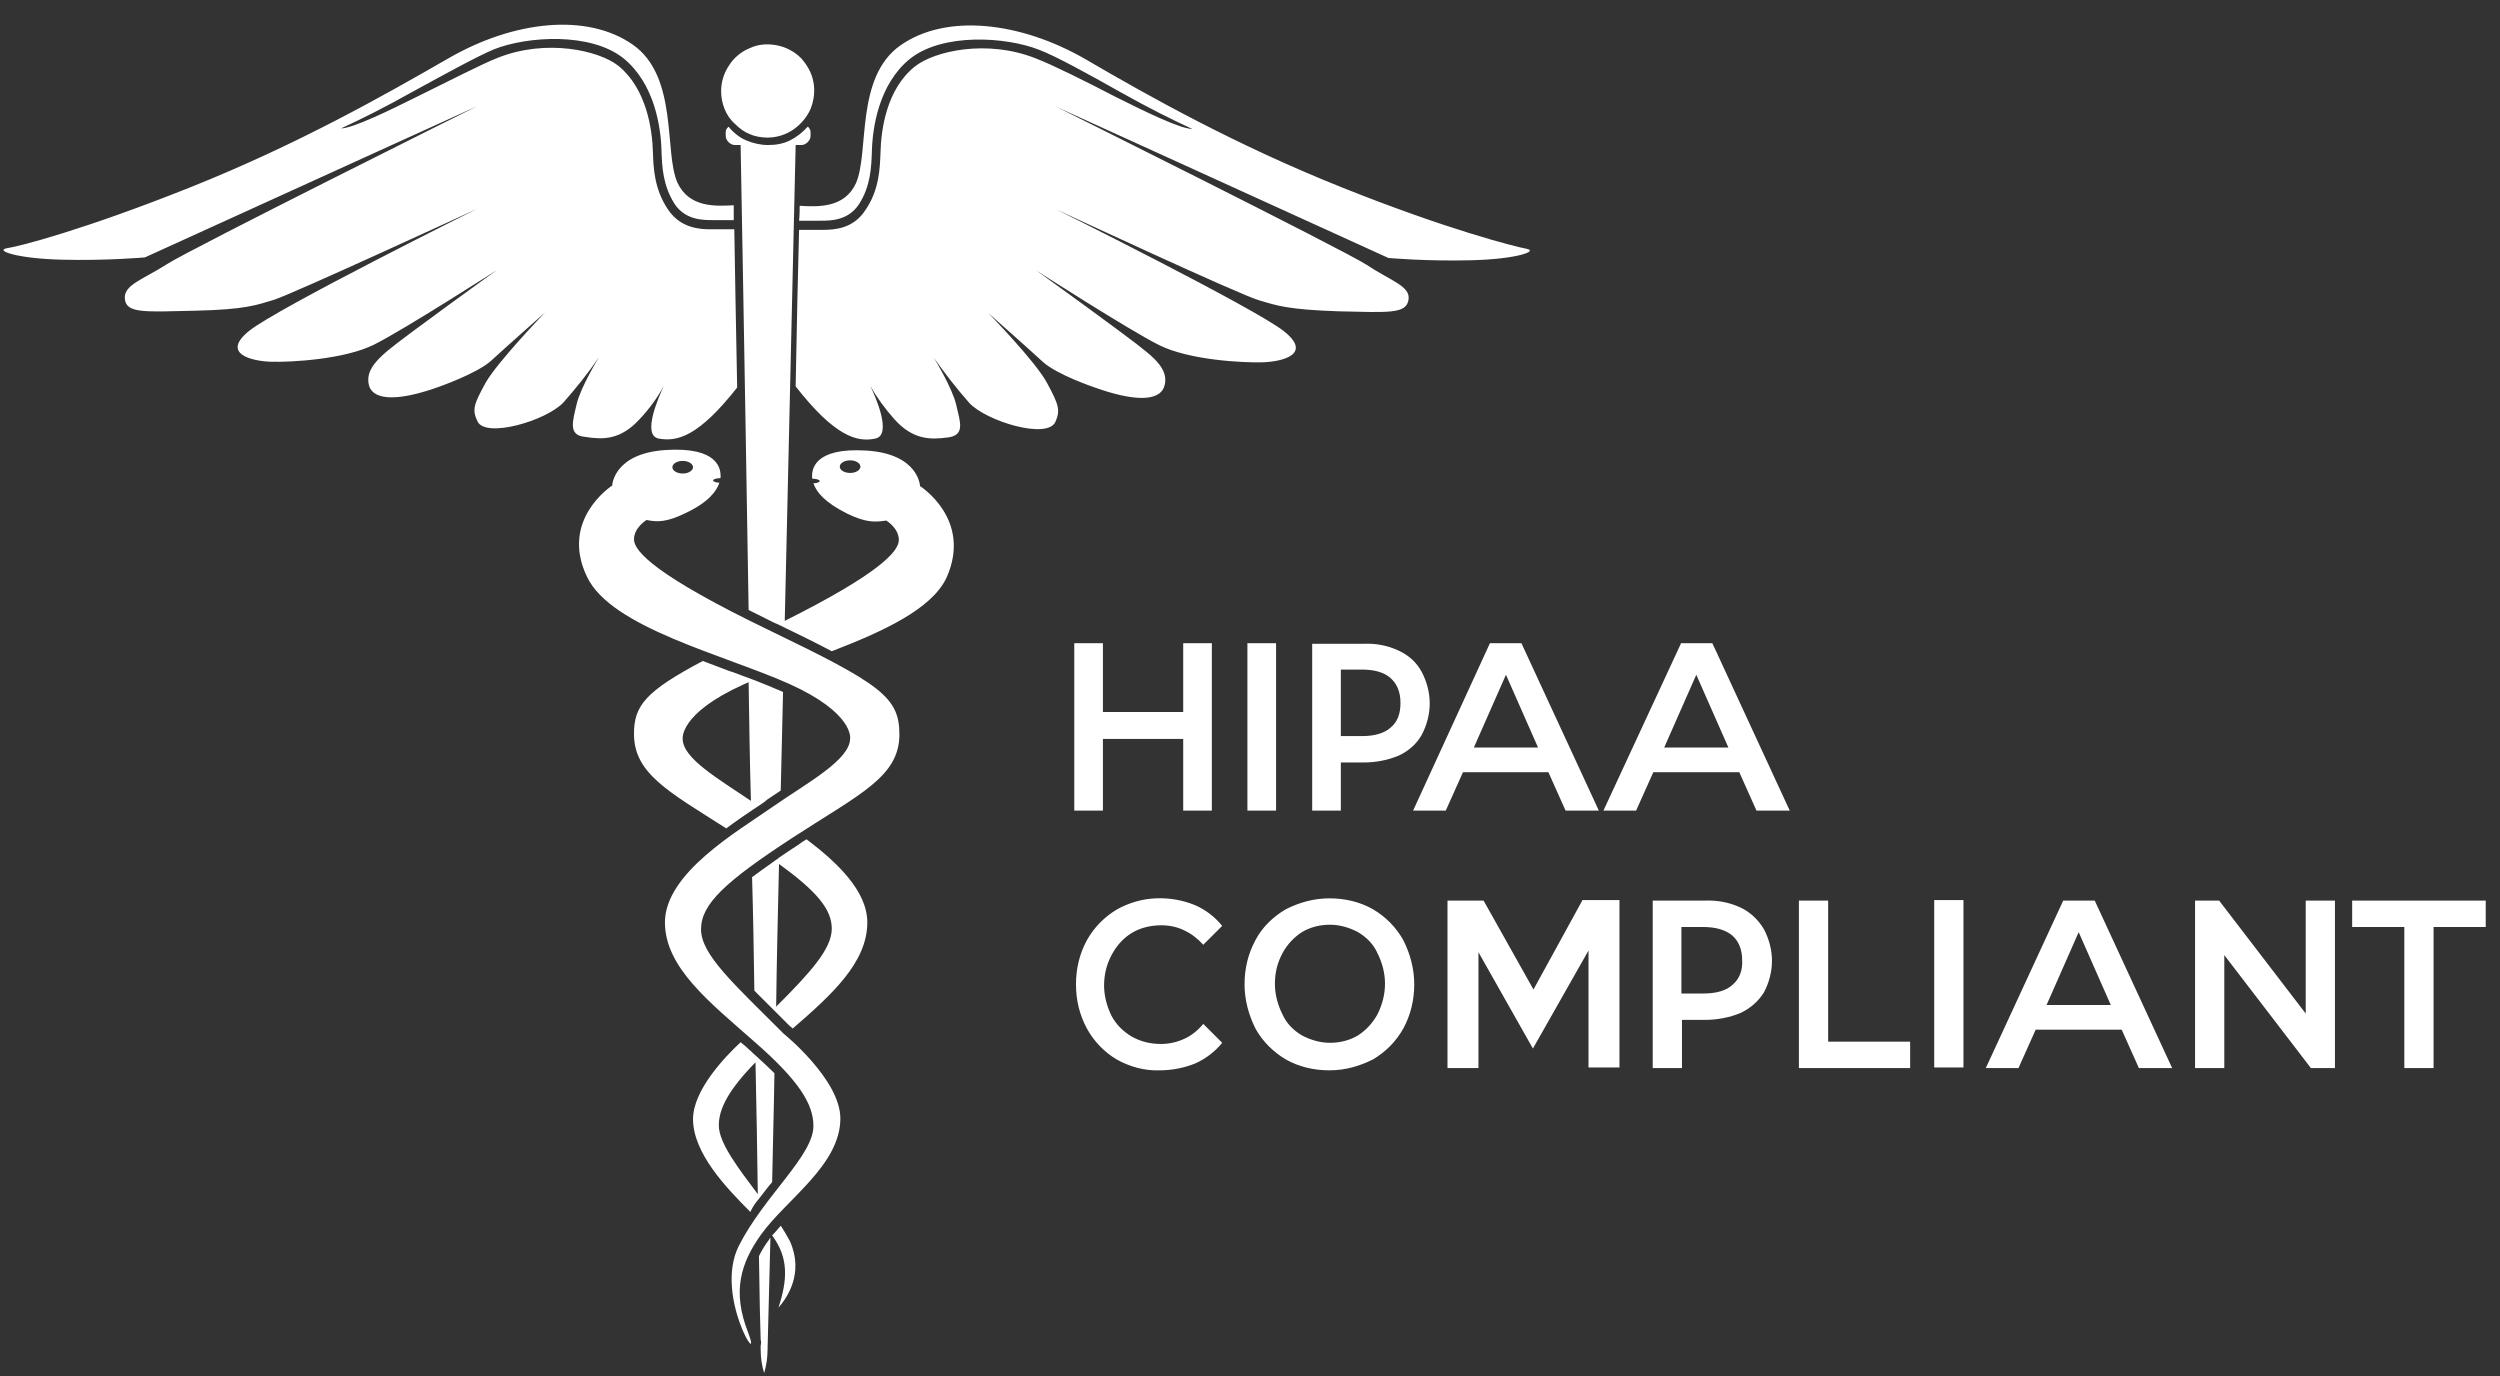 <svg width="89" height="49" viewBox="0 0 89 49" fill="none" xmlns="http://www.w3.org/2000/svg">
<rect x="0" y="0" width="89" height="49" fill="#333333" stroke="none"/>
<path d="M40.305 33.205C40.611 33.022 40.979 32.94 41.346 32.94C41.632 32.94 41.918 33.001 42.163 33.124C42.428 33.246 42.652 33.43 42.836 33.634L43.51 32.961C43.244 32.634 42.918 32.389 42.55 32.226C42.101 32.042 41.632 31.96 41.142 31.981C40.652 32.001 40.183 32.144 39.775 32.369C39.326 32.634 38.958 33.001 38.693 33.471C38.428 33.961 38.305 34.491 38.305 35.042C38.305 35.593 38.428 36.124 38.693 36.614C38.938 37.063 39.305 37.451 39.754 37.716C40.224 37.981 40.754 38.124 41.285 38.104C41.714 38.104 42.142 38.022 42.55 37.859C42.918 37.696 43.265 37.43 43.51 37.124L42.836 36.45C42.652 36.675 42.428 36.859 42.163 36.981C41.897 37.104 41.611 37.165 41.326 37.165C40.958 37.165 40.611 37.083 40.285 36.9C39.979 36.716 39.734 36.471 39.571 36.165C39.407 35.838 39.305 35.45 39.305 35.083C39.305 34.716 39.387 34.348 39.571 34.001C39.754 33.654 39.999 33.389 40.305 33.205ZM39.264 26.307H42.122V28.858H43.142V22.899H42.122V25.348H39.264V22.899H38.244V28.858H39.264V26.307ZM44.408 28.858H45.428V22.899H44.408V28.858ZM49.796 23.164C49.408 22.98 48.979 22.899 48.551 22.919H46.714V28.858H47.734V27.144H48.551C48.979 27.144 49.408 27.062 49.796 26.899C50.143 26.736 50.428 26.491 50.612 26.164C50.796 25.817 50.898 25.429 50.898 25.042C50.898 24.654 50.796 24.266 50.612 23.919C50.428 23.572 50.143 23.327 49.796 23.164ZM49.51 25.899C49.285 26.103 48.938 26.205 48.489 26.205H47.734V23.837H48.489C48.938 23.837 49.285 23.939 49.51 24.144C49.734 24.348 49.857 24.633 49.857 25.021C49.857 25.409 49.755 25.695 49.51 25.899ZM59.837 22.919L57.082 28.858H58.245L58.858 27.491H61.919L62.531 28.858H63.715L60.96 22.899H59.837V22.919ZM59.245 26.613L60.388 24.021L61.531 26.613H59.245ZM48.877 32.369C48.408 32.103 47.877 31.981 47.326 31.981C46.775 31.981 46.265 32.124 45.775 32.369C45.326 32.634 44.938 33.001 44.693 33.471C44.428 33.961 44.306 34.491 44.306 35.042C44.306 35.593 44.449 36.124 44.693 36.614C44.938 37.063 45.326 37.451 45.775 37.716C46.245 37.981 46.775 38.104 47.326 38.104C47.877 38.104 48.388 37.961 48.877 37.716C49.326 37.451 49.694 37.083 49.959 36.614C50.224 36.124 50.347 35.593 50.347 35.042C50.347 34.491 50.204 33.961 49.959 33.471C49.694 33.001 49.326 32.634 48.877 32.369ZM49.041 36.104C48.877 36.41 48.632 36.675 48.347 36.859C48.041 37.042 47.694 37.124 47.347 37.124C47 37.124 46.653 37.022 46.346 36.859C46.04 36.675 45.795 36.43 45.653 36.104C45.489 35.777 45.387 35.41 45.387 35.022C45.387 34.634 45.469 34.287 45.653 33.94C45.816 33.634 46.061 33.369 46.346 33.185C46.653 33.001 47 32.92 47.347 32.92C47.694 32.92 48.041 33.022 48.347 33.185C48.653 33.369 48.898 33.614 49.041 33.94C49.204 34.267 49.306 34.634 49.306 35.022C49.306 35.41 49.204 35.777 49.041 36.104ZM83.737 32.062V33.001H85.594V38.022H86.635V33.001H88.492V32.062H83.737ZM82.084 36.083L79.002 32.062H78.144V38.022H79.185V34.001L82.267 38.022H83.124V32.062H82.084V36.083ZM56.327 32.062L54.592 35.226L52.816 32.062H51.531V38.022H52.633V33.899L54.572 37.328L56.551 33.838V38.002H57.653V32.042H56.327V32.062ZM61.96 32.307C61.572 32.124 61.123 32.042 60.694 32.062H58.837V38.022H59.878V36.308H60.694C61.123 36.308 61.572 36.226 61.96 36.063C62.307 35.9 62.592 35.655 62.797 35.328C62.98 34.981 63.082 34.593 63.082 34.206C63.082 33.818 62.98 33.43 62.797 33.083C62.592 32.736 62.307 32.471 61.96 32.307ZM61.674 35.063C61.45 35.267 61.103 35.369 60.633 35.369H59.858V33.001H60.633C61.082 33.001 61.429 33.103 61.674 33.307C61.898 33.512 62.021 33.797 62.021 34.185C62.041 34.552 61.919 34.859 61.674 35.063ZM55.123 27.491L55.735 28.858H56.919L54.163 22.899H53.041L50.306 28.858H51.469L52.082 27.491H55.123ZM53.612 24.021L54.755 26.613H52.469L53.612 24.021ZM65.082 32.062H64.041V38.022H68.001V37.083H65.082V32.062ZM68.858 38.002H69.899V32.042H68.858V38.002ZM27.019 44.716C27.039 46.145 27.06 47.186 27.08 47.696C27.1 47.757 27.1 47.839 27.08 47.9C27.08 47.982 27.08 48.043 27.08 48.043C27.08 48.329 27.121 48.615 27.203 48.88C27.284 48.615 27.325 48.329 27.325 48.043C27.325 47.941 27.366 46.451 27.427 44.063C27.407 44.084 27.386 44.104 27.386 44.124C27.243 44.308 27.121 44.512 27.019 44.716ZM22.774 14.919C23.1 14.572 23.406 14.163 23.631 13.735C23.468 14.102 22.835 15.49 23.447 15.613C24.121 15.735 24.876 15.531 26.243 13.796C26.202 11.571 26.162 9.633 26.141 8.163H25.406C25.366 8.163 25.345 8.163 25.304 8.163C24.896 8.163 24.223 8.122 23.774 7.449C23.284 6.714 23.263 5.959 23.243 5.408C23.223 4.612 23.018 3.163 22.018 2.346C21.325 1.795 19.447 1.367 17.712 2.061C17.141 2.285 15.998 2.877 14.875 3.428C13.855 3.938 12.549 4.571 12.14 4.571C12.814 4.265 13.712 3.816 14.691 3.265C15.814 2.652 16.998 1.999 17.59 1.754C18.773 1.285 21.039 1.142 22.202 2.081C23.304 2.979 23.529 4.53 23.549 5.367C23.57 5.918 23.59 6.591 24.019 7.265C24.406 7.836 25.019 7.836 25.386 7.836H25.468H26.121C26.121 7.653 26.121 7.49 26.121 7.306C25.468 7.347 24.529 7.387 24.121 6.51C23.631 5.449 24.162 2.734 22.529 1.591C20.896 0.448 18.284 0.734 15.957 2.081C13.651 3.408 10.589 5.142 6.813 6.653C3.038 8.163 0.691 8.775 0.242 8.837C-0.187 8.918 0.589 9.204 2.201 9.245C3.813 9.286 5.16 9.163 5.16 9.163L16.998 3.775C16.998 3.775 6.793 8.857 5.936 9.408C5.079 9.959 4.385 10.143 4.446 10.653C4.507 11.163 5.16 11.102 6.956 11.061C8.752 11.02 9.14 10.857 9.752 10.673C10.365 10.49 16.998 7.428 16.998 7.428C16.998 7.428 9.895 10.959 8.875 11.775C7.854 12.592 8.956 12.857 9.65 12.878C10.365 12.898 12.263 12.796 13.324 12.265C14.385 11.735 17.692 9.612 17.692 9.612C17.692 9.612 14.426 11.959 13.793 12.49C13.283 12.918 13.018 13.286 13.14 13.735C13.324 14.306 14.304 14.245 15.61 13.776C15.61 13.776 16.957 13.306 17.467 12.857C17.977 12.388 19.406 11.122 19.406 11.122C19.406 11.122 17.712 12.878 17.284 13.633C16.875 14.388 16.794 14.572 16.998 15C17.284 15.613 19.447 14.98 20.059 14.327C20.508 13.816 20.937 13.286 21.325 12.714C21.325 12.714 20.671 13.776 20.529 14.388C20.386 15 20.222 15.49 20.814 15.551C21.467 15.653 22.08 15.674 22.774 14.919ZM26.815 28.817C26.876 28.777 26.937 28.736 26.998 28.695C27.121 28.613 27.223 28.552 27.305 28.47C27.468 28.368 27.631 28.246 27.794 28.144C27.815 26.98 27.856 25.797 27.876 24.634C27.549 24.491 27.203 24.348 26.835 24.205C26.815 24.205 26.794 24.184 26.774 24.184C26.733 24.164 26.713 24.164 26.672 24.144C26.427 24.062 26.202 23.96 25.937 23.878C25.631 23.756 25.325 23.654 25.019 23.531C22.978 24.613 22.57 25.123 22.57 26.123C22.57 27.532 23.774 28.164 25.855 29.491C26.182 29.246 26.509 29.021 26.815 28.817ZM24.304 26.307C24.304 26.307 24.162 25.409 26.468 24.368C26.529 24.348 26.59 24.307 26.651 24.287C26.672 25.695 26.692 27.103 26.733 28.511C25.59 27.736 24.304 27.001 24.304 26.307ZM27.794 43.635C27.692 43.757 27.59 43.88 27.488 43.982C28.08 44.778 28.039 45.553 27.713 46.553C28.019 46.206 28.631 45.329 28.121 44.186C28.019 44.002 27.917 43.818 27.794 43.635ZM26.855 35.267C27.08 35.491 27.345 35.757 27.611 36.022C27.774 36.185 27.937 36.349 28.121 36.532C28.141 36.553 28.182 36.573 28.223 36.614C29.611 35.41 30.876 34.267 30.876 32.838C30.876 31.715 29.794 30.695 28.713 29.879C28.611 29.94 28.509 30.001 28.407 30.083C28.162 30.246 27.937 30.389 27.733 30.532C27.733 30.532 27.713 30.532 27.713 30.552C27.672 30.593 27.611 30.613 27.57 30.654C27.284 30.858 27.019 31.042 26.774 31.226C26.815 32.593 26.835 33.961 26.855 35.267ZM27.733 30.756C29.08 31.736 29.611 32.369 29.611 33.063C29.611 33.777 28.856 34.614 27.631 35.838C27.651 34.206 27.692 32.511 27.733 30.756ZM35.183 11.143C35.183 11.143 36.611 12.408 37.121 12.878C37.632 13.347 38.979 13.796 38.979 13.796C40.285 14.265 41.265 14.327 41.448 13.755C41.591 13.306 41.305 12.918 40.795 12.51C40.163 11.98 36.897 9.633 36.897 9.633C36.897 9.633 40.203 11.755 41.265 12.286C42.326 12.816 44.224 12.918 44.938 12.898C45.653 12.878 46.734 12.612 45.714 11.796C44.693 10.979 37.591 7.449 37.591 7.449C37.591 7.449 44.203 10.53 44.836 10.694C45.449 10.877 45.836 11.02 47.632 11.082C49.428 11.122 50.061 11.184 50.143 10.673C50.224 10.184 49.51 10 48.653 9.428C47.796 8.877 37.591 3.795 37.591 3.795L49.428 9.184C49.428 9.184 50.775 9.306 52.388 9.265C54 9.224 54.776 8.939 54.347 8.857C53.918 8.775 51.551 8.183 47.775 6.673C43.999 5.163 40.938 3.448 38.632 2.101C36.325 0.775 33.693 0.469 32.06 1.612C30.427 2.755 30.958 5.449 30.468 6.53C30.06 7.408 29.121 7.367 28.468 7.326C28.468 7.49 28.468 7.673 28.447 7.857H29.121H29.203C29.57 7.857 30.182 7.857 30.57 7.285C30.999 6.632 31.019 5.938 31.039 5.387C31.06 4.551 31.284 2.999 32.386 2.101C33.55 1.163 35.815 1.305 36.999 1.775C37.591 1.999 38.775 2.652 39.897 3.285C40.877 3.836 41.775 4.285 42.448 4.591C42.02 4.591 40.734 3.959 39.714 3.448C38.611 2.877 37.468 2.306 36.877 2.081C35.142 1.387 33.264 1.816 32.57 2.367C31.55 3.183 31.366 4.632 31.346 5.428C31.325 5.979 31.305 6.755 30.815 7.469C30.386 8.143 29.713 8.183 29.284 8.183C29.243 8.183 29.223 8.183 29.182 8.183H28.447C28.407 9.653 28.366 11.571 28.325 13.755C29.713 15.531 30.509 15.755 31.162 15.613C31.774 15.49 31.162 14.102 30.978 13.735C31.223 14.163 31.509 14.551 31.835 14.919C32.509 15.674 33.142 15.653 33.754 15.572C34.366 15.49 34.182 15.021 34.04 14.408C33.897 13.796 33.244 12.735 33.244 12.735C33.631 13.286 34.06 13.837 34.509 14.347C35.121 15 37.285 15.653 37.571 15.021C37.754 14.612 37.693 14.408 37.285 13.653C36.897 12.898 35.183 11.143 35.183 11.143ZM27.325 4.898C27.651 4.898 27.978 4.795 28.243 4.612C28.509 4.428 28.733 4.163 28.856 3.877C28.978 3.571 29.019 3.244 28.958 2.918C28.896 2.591 28.733 2.306 28.509 2.061C28.284 1.836 27.978 1.673 27.651 1.612C27.325 1.55 26.998 1.571 26.692 1.714C26.386 1.836 26.121 2.061 25.957 2.326C25.774 2.591 25.672 2.918 25.672 3.244C25.672 3.469 25.713 3.673 25.794 3.877C25.876 4.081 25.998 4.265 26.162 4.408C26.325 4.571 26.488 4.693 26.692 4.775C26.876 4.857 27.1 4.898 27.325 4.898ZM32.754 17.306C32.754 17.306 32.713 16.163 30.856 16.041C28.958 15.919 28.876 16.735 28.917 17.041C29.06 17.041 29.182 17.082 29.182 17.123C29.182 17.164 29.08 17.204 28.958 17.204C29.06 17.511 29.346 17.878 30.162 18.286C30.835 18.613 31.162 18.592 31.55 18.531C31.55 18.531 31.999 18.796 31.999 19.225C31.999 19.633 31.284 20.429 27.937 22.103C28.141 13.082 28.325 5.163 28.325 5.163H28.529C28.611 5.163 28.692 5.122 28.754 5.061C28.815 5 28.856 4.918 28.856 4.836V4.734C28.856 4.693 28.856 4.653 28.835 4.612C28.815 4.571 28.794 4.53 28.754 4.51C28.57 4.714 28.366 4.877 28.121 5C27.876 5.122 27.611 5.163 27.345 5.163C27.08 5.163 26.815 5.102 26.57 5C26.325 4.898 26.1 4.714 25.937 4.51C25.896 4.551 25.876 4.571 25.855 4.612C25.835 4.653 25.835 4.693 25.835 4.734V4.836C25.835 4.918 25.876 5 25.937 5.061C25.998 5.122 26.08 5.163 26.162 5.163H26.366C26.366 5.163 26.509 12.857 26.651 21.715C26.937 21.858 27.223 22.001 27.549 22.164C27.59 22.184 27.651 22.205 27.692 22.225C28.447 22.593 29.08 22.899 29.611 23.184C31.407 22.491 33.162 21.695 33.693 20.572C34.632 18.49 32.754 17.306 32.754 17.306ZM30.264 16.837C30.06 16.837 29.896 16.735 29.896 16.613C29.896 16.49 30.06 16.388 30.264 16.388C30.468 16.388 30.631 16.49 30.631 16.613C30.631 16.735 30.468 16.837 30.264 16.837ZM27.019 42.675C27.182 42.471 27.325 42.267 27.488 42.084C27.509 40.92 27.549 39.614 27.57 38.206C27.366 38.002 27.141 37.798 26.896 37.573C26.815 37.512 26.753 37.43 26.672 37.369C26.57 37.267 26.468 37.185 26.366 37.104C25.794 37.634 24.672 38.818 24.672 39.839C24.672 41.043 25.835 42.267 26.713 43.145C26.794 42.961 26.896 42.818 27.019 42.675ZM26.896 37.818C26.937 39.553 26.957 41.145 26.978 42.512C26.304 41.614 25.59 40.696 25.59 40.063C25.59 39.471 25.937 38.798 26.896 37.818ZM27.366 22.429C23.386 20.511 22.57 19.633 22.57 19.204C22.57 18.776 23.018 18.511 23.018 18.511C23.406 18.592 23.733 18.592 24.406 18.266C25.223 17.878 25.509 17.49 25.61 17.184C25.488 17.184 25.386 17.143 25.386 17.102C25.386 17.061 25.509 17.021 25.651 17.021V17C25.672 16.694 25.57 15.898 23.692 16.021C21.835 16.143 21.794 17.286 21.794 17.286C21.794 17.286 19.916 18.49 20.896 20.531C21.753 22.348 25.774 23.307 28.101 24.348C30.407 25.389 30.264 26.287 30.264 26.287C30.264 27.062 28.713 27.879 27.488 28.736C26.264 29.593 23.672 31.083 23.672 32.838C23.672 34.45 25.284 35.695 26.855 37.083C28.447 38.471 28.958 39.308 28.958 40.083C28.958 41.145 27.203 42.573 26.304 44.349C25.406 46.125 27.182 48.88 26.631 47.431C26.059 45.982 26.366 44.961 27.1 43.941C27.998 42.696 29.917 41.471 29.917 39.818C29.917 38.43 27.896 36.797 27.896 36.797C26.1 35.002 24.957 33.981 24.957 33.083C24.957 32.185 25.815 31.389 28.223 29.817C30.611 28.266 32.019 27.654 32.019 26.144C32.019 24.817 31.346 24.348 27.366 22.429ZM24.304 16.408C24.508 16.408 24.672 16.511 24.672 16.633C24.672 16.755 24.508 16.857 24.304 16.857C24.1 16.857 23.937 16.755 23.937 16.633C23.937 16.511 24.1 16.408 24.304 16.408ZM73.45 32.062L70.695 38.022H71.858L72.471 36.655H75.532L76.144 38.022H77.328L74.573 32.062H73.45ZM72.858 35.777L74.001 33.185L75.144 35.777H72.858Z" fill="white"/>
</svg>
